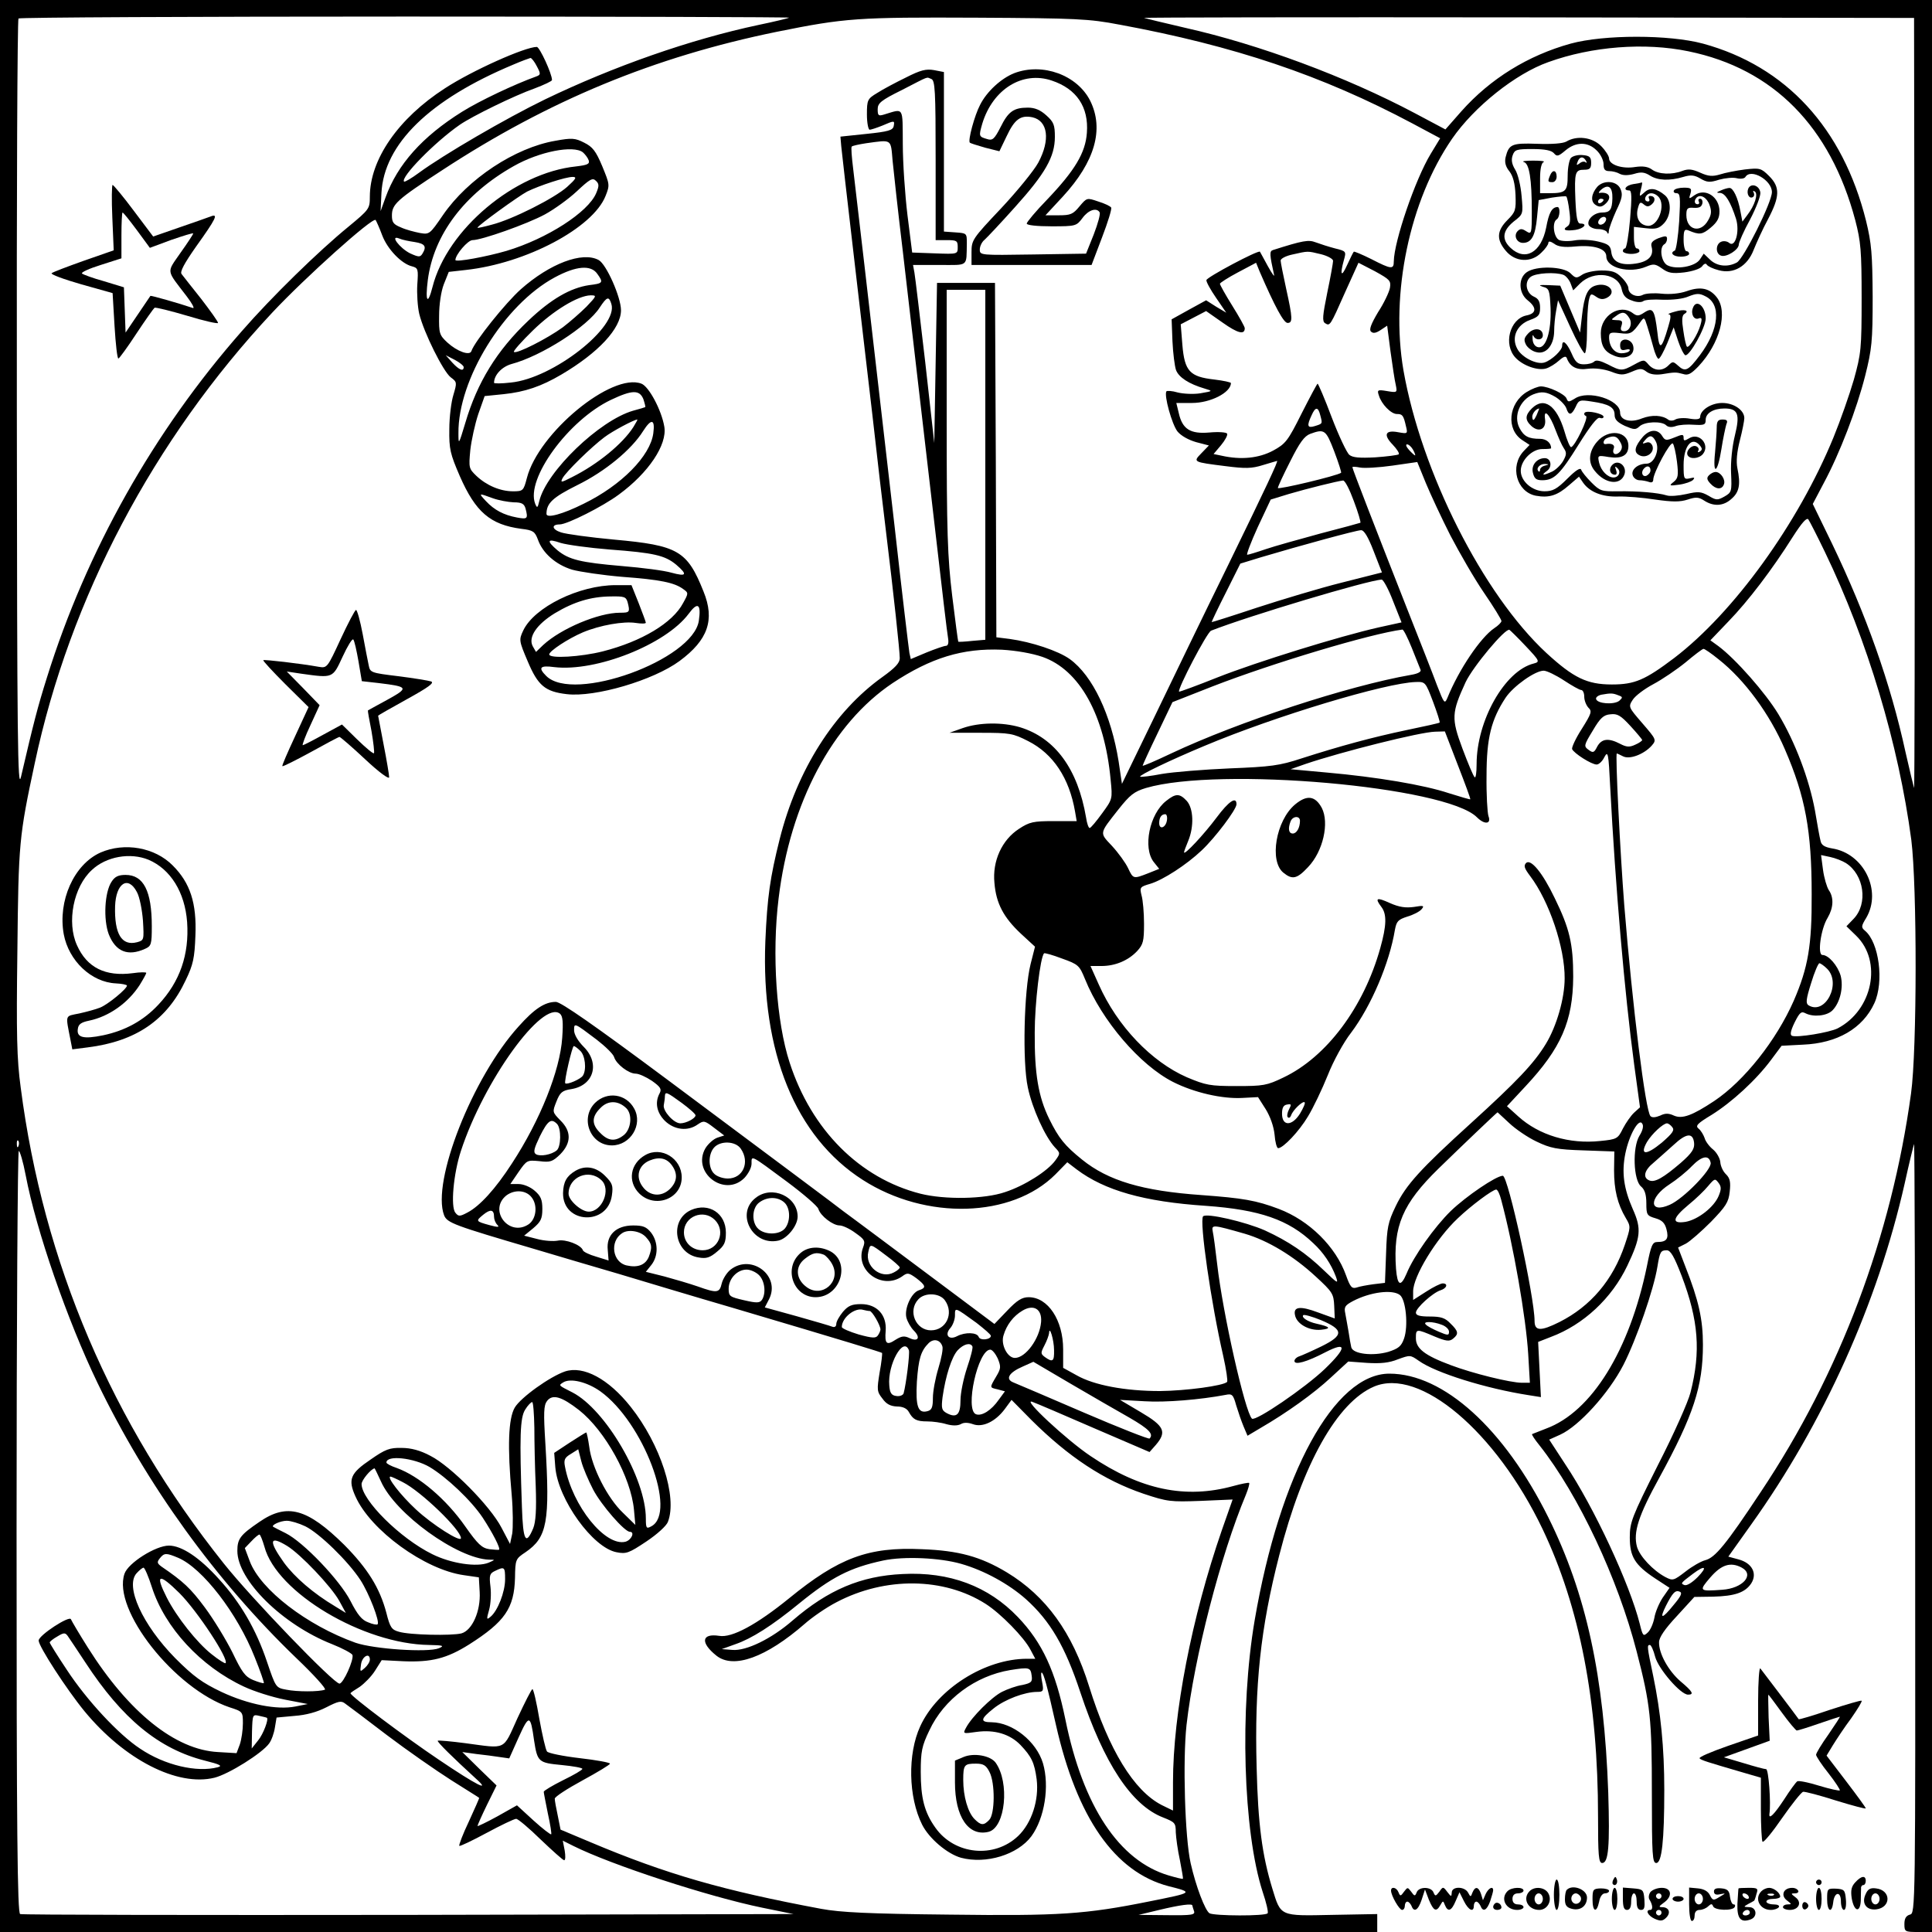 <?xml version="1.0" standalone="no"?>
<!DOCTYPE svg PUBLIC "-//W3C//DTD SVG 20010904//EN"
 "http://www.w3.org/TR/2001/REC-SVG-20010904/DTD/svg10.dtd">
<svg version="1.0" xmlns="http://www.w3.org/2000/svg"
 width="700pt" height="700pt" viewBox="0 0 700 700"
 preserveAspectRatio="xMidYMid meet">

<g transform="translate(0,700) scale(0.1,-0.1)"
fill="#000000" stroke="none">
<path d="M0 3500 l0 -3500 2495 0 2495 0 0 33 0 32 -164 -3 c-190 -4 -185 -6
-216 95 -37 121 -52 233 -57 440 -8 296 14 504 82 768 85 332 210 554 343 611
166 71 442 -163 611 -516 135 -284 201 -624 201 -1042 0 -140 2 -168 15 -168
23 0 28 61 22 255 -15 424 -80 721 -217 997 -160 322 -380 521 -576 521 -199
0 -397 -361 -488 -893 -55 -322 -42 -766 29 -985 13 -38 21 -73 18 -77 -6 -11
-195 -10 -211 0 -16 11 -49 97 -68 181 -21 93 -29 373 -15 501 28 246 124 617
215 834 9 22 14 41 12 43 -2 2 -28 -3 -57 -11 -174 -48 -336 -14 -517 108 -87
58 -251 211 -212 197 14 -5 115 -48 225 -96 l200 -86 23 26 c40 47 31 68 -54
118 l-76 45 89 -5 c76 -5 203 6 293 23 24 5 28 2 39 -38 7 -23 19 -58 27 -77
l14 -33 47 28 c95 55 194 126 255 183 l63 58 68 -5 c49 -3 80 0 112 13 44 16
45 16 75 -5 61 -44 244 -101 399 -125 l44 -7 -5 100 -5 100 46 18 c118 44 221
140 277 258 49 103 52 134 20 205 -33 75 -41 133 -27 202 14 68 49 129 61 108
6 -8 2 -25 -10 -44 -26 -43 -22 -161 6 -184 13 -11 19 -29 19 -61 0 -41 2 -45
33 -54 24 -7 34 -17 40 -40 9 -34 1 -46 -33 -46 -18 0 -23 -12 -38 -88 -63
-305 -200 -527 -365 -588 -26 -10 -49 -19 -51 -20 -2 -2 10 -20 27 -41 142
-180 284 -483 352 -747 50 -193 55 -244 55 -514 0 -225 2 -252 16 -252 20 0
29 80 29 265 0 154 -13 281 -40 412 -23 109 -23 113 -12 113 4 0 13 -19 19
-43 12 -44 92 -137 119 -137 23 0 17 11 -27 48 -44 38 -79 101 -78 142 0 17
21 48 64 94 l64 70 68 1 c79 2 116 15 138 48 23 36 3 74 -46 87 l-37 10 84
118 c260 364 457 800 555 1234 16 73 32 138 34 143 2 6 4 -619 4 -1388 1
-1391 1 -1399 -19 -1404 -14 -4 -20 -14 -20 -34 0 -28 2 -29 50 -29 l50 0 0
3500 0 3500 -3500 0 -3500 0 0 -3500z m2859 3436 c-2 -2 -51 -14 -109 -26
-250 -53 -528 -151 -775 -270 -142 -69 -367 -200 -457 -266 -27 -20 -51 -34
-54 -32 -14 15 111 143 202 206 45 31 198 106 272 132 34 13 62 26 62 30 0 23
-45 120 -55 120 -43 0 -235 -86 -333 -150 -169 -109 -272 -258 -272 -393 0
-43 -2 -46 -77 -108 -109 -89 -279 -255 -387 -379 -320 -364 -563 -797 -706
-1255 -34 -108 -48 -163 -94 -360 -12 -52 -14 121 -15 1341 -1 770 2 1404 6
1407 3 4 634 7 1401 7 768 0 1393 -2 1391 -4z m1196 -25 c417 -77 735 -184
1062 -358 l101 -54 -34 -56 c-57 -94 -133 -318 -134 -390 0 -30 -9 -29 -81 8
-34 17 -63 29 -64 27 -2 -2 -13 -24 -24 -48 -21 -47 -27 -37 -12 17 9 32 9 33
-32 43 -23 6 -54 16 -70 22 -26 10 -45 7 -155 -28 -13 -4 -12 -16 4 -89 3 -11
-7 3 -22 30 -15 28 -28 51 -29 53 -6 7 -194 -93 -194 -103 -1 -6 15 -35 35
-64 l37 -54 -37 22 -36 23 -62 -34 -63 -35 3 -79 c2 -43 8 -91 13 -105 10 -26
46 -50 104 -67 30 -9 30 -9 -16 -17 -25 -4 -62 -2 -82 3 -20 6 -39 7 -41 4 -9
-15 20 -119 40 -145 13 -16 40 -31 68 -39 l46 -12 -27 -28 c-31 -32 -32 -32
88 -47 70 -9 94 -9 135 4 27 8 50 15 51 15 5 0 -38 -92 -179 -381 -85 -173
-205 -421 -268 -552 l-115 -237 -12 81 c-27 169 -94 311 -177 371 -42 30 -138
62 -218 73 l-48 6 -2 642 -3 642 -105 0 -105 0 -5 -290 -5 -290 -33 295 c-19
162 -36 307 -39 323 l-5 27 96 0 c107 0 97 -8 99 78 0 37 0 37 -41 40 l-42 3
0 289 0 289 -36 7 c-29 5 -49 0 -102 -27 -37 -18 -84 -43 -104 -56 -35 -21
-37 -25 -37 -78 0 -30 5 -55 10 -55 5 0 26 7 46 15 44 19 45 19 41 -2 -3 -15
-20 -20 -98 -28 l-95 -10 3 -35 c2 -19 21 -188 43 -375 22 -187 53 -457 70
-600 16 -143 38 -332 49 -420 28 -229 50 -433 50 -460 0 -17 -17 -35 -63 -68
-175 -125 -309 -337 -372 -587 -35 -140 -45 -209 -52 -370 -16 -401 109 -709
353 -865 229 -147 540 -138 698 20 l43 44 34 -26 c101 -76 243 -117 469 -132
194 -14 299 -50 388 -135 37 -34 65 -76 82 -121 10 -28 7 -26 -42 21 -66 64
-130 107 -215 146 -70 31 -212 64 -224 51 -14 -16 29 -315 73 -506 11 -49 17
-91 14 -94 -14 -14 -149 -32 -243 -33 -126 0 -239 21 -302 57 l-49 27 0 67 c0
106 -55 189 -125 189 -24 0 -42 -11 -78 -49 l-46 -48 -135 101 c-74 55 -195
146 -269 201 -74 55 -138 103 -144 107 -17 14 -248 186 -638 477 -262 195
-385 281 -403 281 -40 0 -78 -25 -135 -89 -167 -184 -316 -563 -270 -684 11
-28 37 -37 326 -122 88 -26 225 -67 305 -90 80 -24 269 -81 420 -125 412 -122
532 -159 536 -162 1 -2 -2 -34 -9 -71 -10 -62 -10 -69 10 -94 14 -20 29 -28
53 -29 21 0 36 -7 43 -20 15 -27 27 -34 67 -34 19 0 50 -4 69 -10 22 -6 40 -6
52 0 11 7 27 6 44 0 35 -13 81 9 115 54 l25 34 72 -73 c135 -134 262 -218 406
-267 87 -29 98 -30 207 -26 l116 5 -39 -111 c-109 -315 -177 -665 -177 -913
l0 -103 -41 20 c-101 52 -191 199 -263 430 -61 196 -156 327 -298 413 -95 57
-174 79 -308 84 -194 9 -301 -31 -481 -178 -117 -95 -207 -144 -253 -136 -65
10 -69 -25 -10 -72 62 -49 180 -6 319 115 27 24 79 60 116 79 177 93 389 90
540 -6 55 -35 140 -122 163 -167 l17 -32 -30 0 c-152 0 -325 -109 -387 -245
-46 -100 -43 -256 7 -356 25 -50 91 -106 141 -120 91 -24 205 11 255 78 48 66
66 181 42 264 -24 80 -110 148 -186 149 -43 0 -41 12 7 50 41 33 113 60 158
60 22 0 24 3 18 35 -4 19 -5 35 -2 35 7 0 21 -52 52 -190 76 -336 213 -533
408 -584 91 -23 91 -23 -69 -55 -233 -47 -327 -53 -725 -48 -293 3 -395 8
-465 21 -353 66 -560 125 -837 242 l-107 45 -10 50 c-6 28 -11 55 -11 62 0 7
45 36 100 66 55 30 100 57 100 61 0 4 -49 13 -110 20 -60 7 -114 18 -118 24
-5 6 -17 59 -28 119 -10 59 -21 107 -25 107 -3 0 -27 -47 -54 -105 -54 -119
-38 -111 -188 -91 -53 7 -99 11 -101 9 -3 -4 56 -62 138 -137 57 -51 4 -25
-135 69 -122 82 -319 230 -319 240 0 2 15 12 33 23 17 12 43 38 56 59 l24 38
79 -4 c101 -4 157 10 238 61 129 82 163 131 166 241 1 67 2 69 38 93 79 54 89
110 72 394 -7 112 -6 138 6 154 20 26 53 16 116 -33 95 -75 188 -244 199 -361
l5 -55 -45 44 c-56 53 -113 165 -122 239 -4 28 -9 52 -11 52 -2 0 -29 -17 -60
-37 l-56 -37 4 -52 c10 -117 136 -292 222 -308 35 -7 45 -3 108 39 39 26 73
57 78 71 35 90 -27 281 -135 417 -80 101 -171 150 -238 128 -55 -19 -160 -94
-182 -131 -23 -40 -27 -140 -11 -316 5 -56 5 -119 2 -140 l-8 -38 -31 59 c-41
79 -184 223 -257 260 -37 20 -71 29 -105 29 -43 1 -59 -5 -112 -42 -74 -50
-83 -72 -55 -134 55 -123 251 -265 392 -285 l55 -8 3 -53 c4 -69 -27 -139 -66
-150 -35 -9 -188 -6 -227 6 -26 7 -32 16 -45 68 -24 91 -68 161 -153 247 -134
132 -207 152 -307 83 -69 -47 -80 -61 -80 -105 0 -106 163 -267 343 -338 38
-15 71 -33 74 -39 6 -17 -33 -104 -47 -104 -21 0 -318 308 -419 435 -406 509
-654 1090 -736 1725 -14 102 -16 193 -12 495 4 391 6 414 63 680 127 598 430
1172 861 1633 119 127 363 346 374 335 3 -5 14 -29 24 -56 19 -50 70 -103 108
-112 22 -6 23 -10 19 -66 -2 -32 1 -80 7 -106 17 -69 87 -209 114 -230 23 -17
23 -19 10 -63 -8 -25 -15 -81 -15 -125 -1 -72 3 -89 38 -170 57 -130 110 -176
223 -191 43 -5 49 -10 60 -39 17 -49 65 -91 124 -109 29 -8 111 -20 182 -26
137 -10 189 -21 220 -44 20 -14 20 -15 0 -51 -38 -72 -150 -139 -291 -175 -79
-20 -194 -27 -194 -11 0 12 68 57 122 80 62 26 148 41 192 34 20 -3 36 -3 36
1 0 3 -12 35 -26 71 l-26 65 -57 0 c-133 0 -295 -80 -335 -164 -16 -34 -16
-37 16 -112 37 -88 63 -110 142 -119 102 -12 313 50 408 120 103 76 129 149
87 252 -59 148 -92 167 -324 188 -87 8 -174 20 -192 26 -34 11 -36 29 -5 29
27 0 156 65 214 108 108 79 176 181 165 246 -10 60 -56 146 -83 156 -107 41
-373 -178 -415 -342 -12 -46 -14 -48 -50 -48 -46 0 -96 21 -133 56 -27 26 -28
29 -22 93 4 36 17 95 29 131 l23 65 69 7 c77 8 136 28 209 71 134 79 216 167
216 233 0 47 -53 167 -81 182 -59 32 -177 -13 -282 -106 -55 -49 -168 -190
-179 -224 -6 -18 -52 -1 -87 31 -29 27 -31 33 -30 98 0 39 7 87 17 113 l18 45
62 7 c218 24 460 152 506 268 16 40 15 42 -12 108 -23 55 -35 70 -65 85 -33
17 -45 18 -105 7 -146 -25 -317 -138 -407 -269 -48 -70 -49 -71 -84 -65 -20 4
-51 12 -68 20 -27 11 -33 18 -33 43 0 41 17 57 183 165 385 252 767 410 1212
501 248 50 291 53 725 51 360 -2 406 -4 515 -25z m2882 -1376 c1 -770 0 -1395
-2 -1390 -2 6 -16 64 -31 130 -54 249 -143 499 -266 755 l-70 144 40 76 c58
108 119 267 150 389 24 96 27 123 27 286 -1 155 -4 193 -24 275 -84 336 -290
560 -591 642 -123 33 -358 33 -479 0 -155 -43 -291 -127 -396 -245 l-58 -66
-111 59 c-249 132 -564 249 -831 309 -77 18 -144 34 -150 36 -5 2 620 3 1390
2 l1400 -2 2 -1400z m-819 1279 c307 -63 514 -273 604 -612 20 -77 23 -110 23
-282 0 -184 -2 -201 -28 -295 -16 -55 -49 -149 -74 -210 -128 -312 -361 -634
-577 -799 -106 -80 -143 -96 -226 -96 -90 0 -139 24 -237 114 -230 213 -453
655 -518 1024 -48 279 22 615 176 839 80 116 230 236 349 278 158 57 349 72
508 39z m-4173 -54 c15 -28 14 -31 -2 -37 -78 -28 -205 -88 -269 -128 -144
-90 -234 -191 -277 -310 l-18 -50 3 65 c9 178 174 339 478 466 30 13 58 23 62
24 4 0 15 -14 23 -30z m1429 -46 c14 -5 16 -41 16 -295 l0 -289 40 0 c36 0 40
-2 40 -25 0 -26 0 -26 -82 -23 l-83 3 -17 135 c-9 74 -17 191 -17 259 -1 137
5 128 -68 106 -20 -6 -23 -4 -23 19 0 22 11 32 88 70 103 53 87 47 106 40z
m-140 -296 c4 -40 20 -188 37 -328 32 -274 55 -477 119 -1025 22 -192 42 -362
45 -377 3 -18 0 -28 -8 -28 -6 0 -38 -11 -70 -24 l-57 -24 -5 22 c-2 11 -27
219 -54 461 -100 868 -141 1221 -150 1295 -5 41 -8 77 -5 79 3 3 26 8 52 12
95 13 89 17 96 -63z m-1122 30 c8 -7 18 -20 21 -29 4 -13 -4 -17 -46 -22 -222
-23 -467 -228 -520 -437 -17 -67 -27 -54 -17 25 21 164 132 312 311 413 93 53
217 77 251 50z m-57 -125 c-46 -41 -198 -118 -273 -137 -29 -8 -52 -13 -52
-11 0 7 148 114 180 131 45 22 139 53 165 53 16 0 12 -7 -20 -36z m105 -23
c-29 -69 -178 -165 -325 -209 -72 -21 -185 -42 -185 -33 0 19 45 72 62 72 33
0 197 58 262 93 33 18 85 55 116 84 47 44 57 50 69 38 12 -11 12 -19 1 -45z
m-657 -177 c37 -6 44 -16 27 -43 -8 -12 -13 -12 -44 2 -38 19 -75 68 -40 54
11 -5 36 -10 57 -13z m3283 -44 c24 -6 44 -17 44 -24 0 -7 -9 -58 -21 -115
-17 -84 -19 -104 -8 -111 18 -11 18 -11 73 113 l48 106 60 -31 c54 -30 58 -34
54 -60 -3 -16 -22 -56 -43 -88 -25 -42 -33 -63 -26 -70 8 -8 18 -6 35 5 l24
16 12 -93 c7 -50 15 -105 19 -121 6 -29 5 -29 -31 -23 -35 6 -37 4 -30 -16 9
-31 44 -67 65 -67 20 0 24 -4 33 -44 7 -28 6 -28 -28 -22 -47 9 -55 -9 -20
-45 15 -16 25 -31 22 -35 -4 -3 -42 -8 -85 -11 -57 -3 -82 -1 -94 9 -9 7 -38
68 -64 136 -25 67 -49 122 -51 122 -2 0 -28 -49 -58 -108 -50 -100 -58 -110
-104 -135 -51 -27 -115 -34 -186 -18 l-29 6 27 32 c15 18 25 37 22 42 -3 5
-32 7 -64 4 -69 -6 -98 12 -111 70 l-9 37 57 0 c66 0 140 37 141 72 0 3 -27 9
-61 13 -88 10 -107 30 -115 125 l-6 75 46 24 46 24 60 -42 c55 -39 80 -45 80
-20 0 5 -20 41 -45 81 -25 40 -45 76 -45 80 0 3 29 22 65 41 l66 35 13 -32
c55 -127 87 -186 101 -186 19 0 19 16 -5 124 -11 50 -20 96 -20 102 0 7 19 17
43 22 58 13 53 13 103 1z m-2622 -71 c23 -32 21 -35 -29 -41 -68 -10 -138 -50
-221 -129 -114 -108 -185 -224 -228 -370 -24 -80 -25 -81 -25 -38 -2 195 165
466 349 565 78 42 131 46 154 13z m1406 -692 l0 -634 -47 -4 c-27 -3 -49 -4
-51 -3 -1 1 -11 76 -22 166 -17 141 -20 229 -20 637 l0 472 70 0 70 0 0 -634z
m-1445 573 c-22 -22 -61 -56 -86 -75 -55 -40 -168 -98 -177 -89 -3 3 28 38 69
78 74 72 163 126 209 127 23 0 22 -2 -15 -41z m90 10 c27 -83 -211 -270 -364
-285 -34 -4 -61 -4 -61 -1 0 28 28 58 63 68 109 29 276 136 320 205 26 39 33
42 42 13z m-535 -229 c0 -17 -16 -11 -41 16 l-24 27 33 -17 c17 -9 32 -21 32
-26z m651 -116 c5 -15 8 -28 7 -29 -2 -1 -21 -7 -44 -13 -122 -35 -314 -220
-340 -327 -6 -26 -8 -27 -15 -10 -35 90 121 303 274 376 78 37 104 37 118 3z
m2453 -60 c8 -30 8 -29 -21 -38 -26 -8 -29 1 -11 39 14 32 24 32 32 -1z
m-2489 -41 c-39 -61 -129 -135 -223 -182 -39 -20 -42 -20 -34 -4 12 23 105
114 152 149 29 22 106 63 119 64 2 0 -5 -12 -14 -27z m72 -23 c-11 -82 -115
-188 -252 -255 -76 -38 -135 -54 -135 -37 0 39 23 60 111 104 102 50 197 129
239 196 30 47 44 44 37 -8z m2467 -65 c16 -42 27 -77 25 -78 -15 -11 -229 -62
-229 -55 0 5 20 48 45 97 34 68 51 91 72 99 52 19 57 15 87 -63z m286 5 c6
-11 9 -20 7 -20 -2 0 -12 9 -22 20 -10 11 -13 20 -7 20 6 0 16 -9 22 -20z
m135 -310 c33 -63 87 -157 122 -208 35 -51 63 -97 63 -102 0 -5 -12 -17 -26
-26 -49 -33 -128 -149 -170 -253 -10 -23 -12 -19 -37 45 -14 38 -65 168 -113
289 -109 277 -194 496 -194 502 0 3 12 2 28 -1 15 -3 68 0 117 7 l90 13 31
-76 c17 -41 57 -127 89 -190z m-350 125 c16 -42 26 -77 24 -79 -2 -1 -67 -19
-145 -39 -77 -21 -167 -46 -199 -57 -32 -11 -62 -20 -66 -20 -4 0 13 45 38
100 l47 100 65 20 c68 20 177 47 197 49 7 1 24 -33 39 -74z m-3120 10 c22 -8
56 -14 76 -15 29 0 38 -5 43 -22 10 -38 7 -40 -31 -33 -48 9 -82 27 -112 59
-28 30 -28 30 24 11z m4827 -195 c154 -319 267 -697 313 -1043 21 -167 21
-761 -1 -919 -71 -518 -257 -1013 -544 -1443 -127 -192 -166 -239 -202 -248
-15 -4 -47 -22 -71 -41 -43 -33 -46 -34 -73 -20 -45 24 -93 75 -103 110 -14
52 5 112 81 250 124 227 158 331 158 482 0 91 -15 160 -64 284 l-26 68 28 14
c15 8 56 44 91 79 54 56 64 71 68 109 4 35 1 49 -13 63 -11 10 -20 30 -21 44
-1 14 -13 35 -26 46 -14 11 -28 30 -31 42 -4 11 -13 27 -22 34 -12 10 -5 18
48 50 72 45 160 125 215 199 l38 51 77 4 c125 5 217 59 259 150 36 78 17 221
-34 263 -14 12 -14 16 5 47 57 98 -9 233 -124 251 -28 5 -39 12 -42 28 -3 11
-12 61 -20 109 -21 114 -72 249 -133 350 -46 76 -154 199 -217 246 l-29 21 65
68 c72 74 160 190 233 306 34 53 51 72 57 64 5 -7 32 -60 60 -118z m-1635 3
l30 -77 -146 -37 c-80 -20 -219 -62 -308 -91 -90 -30 -163 -53 -163 -52 0 2
23 51 52 108 l52 104 75 23 c141 42 346 98 362 98 11 1 26 -24 46 -76z m-2768
6 c160 -12 200 -21 241 -55 42 -36 38 -44 -17 -29 -27 8 -106 18 -178 24 -152
13 -193 23 -235 57 -41 35 -38 44 11 27 23 -7 103 -18 178 -24z m2838 -186
l31 -78 -82 -18 c-142 -32 -442 -125 -584 -181 -75 -30 -138 -53 -140 -52 -7
8 101 215 116 221 138 54 569 183 618 185 6 0 25 -35 41 -77z m-2773 -5 c9
-36 8 -38 -28 -38 -77 0 -213 -57 -278 -117 l-26 -25 -12 21 c-17 33 15 79 80
119 70 42 131 60 201 61 51 1 57 -1 63 -21z m258 -67 c-21 -142 -454 -299
-553 -200 -30 30 -23 39 29 32 152 -18 404 82 487 193 33 45 46 36 37 -25z
m2583 -98 c15 -38 29 -73 32 -80 3 -7 -10 -14 -34 -18 -229 -40 -626 -170
-870 -285 -57 -27 -103 -47 -103 -44 0 2 24 55 54 117 l54 113 145 57 c219 85
573 191 688 206 4 1 19 -29 34 -66z m413 6 c51 -54 52 -57 29 -63 -105 -26
-207 -207 -207 -365 0 -30 -3 -51 -7 -47 -5 4 -24 50 -44 103 -41 110 -40 130
11 241 27 57 144 197 159 190 3 -2 30 -28 59 -59z m-1751 -39 c134 -47 225
-209 247 -445 7 -70 7 -70 -31 -122 -21 -29 -41 -53 -45 -53 -4 0 -10 17 -13
38 -30 176 -112 288 -239 327 -64 19 -148 18 -208 -3 l-48 -17 113 0 c106 0
117 -2 172 -30 91 -46 149 -134 170 -255 l6 -35 -83 0 c-74 0 -88 -3 -126 -28
-62 -40 -97 -117 -89 -196 6 -74 33 -125 96 -184 l51 -47 -16 -63 c-24 -96
-30 -355 -10 -447 16 -76 62 -178 98 -217 20 -21 20 -22 2 -47 -28 -39 -112
-92 -182 -115 -75 -26 -219 -28 -307 -6 -220 56 -395 231 -474 475 -48 147
-65 392 -40 595 42 347 195 634 413 780 139 92 254 127 396 121 52 -3 109 -13
147 -26z m2450 -9 c94 -74 185 -198 240 -326 74 -171 97 -295 97 -525 1 -186
-13 -266 -65 -386 -63 -143 -179 -290 -288 -363 -80 -53 -116 -66 -146 -53
-19 9 -32 9 -50 0 -17 -7 -29 -8 -35 -2 -18 18 -65 394 -95 764 -15 193 -33
550 -27 550 2 0 12 -5 22 -10 24 -13 76 7 104 38 18 21 18 22 -33 81 -51 59
-52 60 -35 86 9 14 42 39 74 56 32 17 85 53 117 79 32 27 61 49 65 49 3 1 28
-16 55 -38z m-561 -76 c29 -19 57 -35 63 -35 6 0 11 -11 11 -24 0 -14 7 -31
15 -40 14 -13 11 -21 -24 -77 -22 -34 -37 -67 -35 -73 6 -15 70 -56 89 -56 8
0 21 12 28 27 13 24 15 15 21 -108 19 -362 52 -746 87 -1007 l21 -154 -21 -19
c-12 -11 -30 -37 -41 -58 -18 -37 -22 -39 -82 -45 -112 -12 -222 21 -297 89
l-41 37 67 72 c129 138 172 236 173 397 0 119 -13 175 -67 285 -44 92 -87 144
-104 127 -9 -10 -6 -19 15 -47 69 -91 126 -260 125 -371 0 -72 -29 -173 -68
-237 -43 -71 -105 -136 -271 -287 -183 -166 -236 -224 -273 -301 -28 -58 -32
-77 -35 -171 l-4 -107 -42 -5 c-22 -3 -50 -8 -61 -12 -17 -5 -23 2 -38 44 -37
104 -133 199 -244 241 -82 31 -130 39 -279 50 -215 15 -339 52 -434 129 -62
50 -84 77 -118 146 -40 81 -54 165 -53 314 0 104 20 274 34 287 2 2 31 -6 65
-19 59 -21 63 -25 83 -74 61 -151 199 -312 319 -373 77 -39 179 -62 251 -58
l57 3 28 -44 c16 -26 29 -62 32 -92 2 -27 8 -49 13 -49 18 0 76 61 108 115 19
31 51 98 72 150 20 51 58 120 84 153 73 97 139 252 159 373 6 31 11 37 45 48
21 6 44 18 51 26 12 14 8 15 -27 9 -30 -4 -53 -1 -87 14 -48 22 -56 19 -31
-14 20 -26 19 -67 -4 -149 -60 -215 -195 -395 -351 -469 -60 -29 -73 -31 -170
-31 -96 0 -111 3 -180 32 -128 56 -252 185 -319 336 l-30 67 40 0 c50 0 97 20
129 54 22 24 25 36 25 99 0 40 -4 86 -9 103 -7 29 -6 31 32 42 46 14 130 68
186 121 48 45 126 148 126 167 0 30 -28 11 -72 -48 -44 -59 -118 -139 -118
-126 0 3 7 22 15 41 22 53 19 118 -5 145 -26 28 -40 28 -75 0 -60 -47 -85
-169 -45 -221 l20 -25 -40 -16 c-54 -21 -54 -21 -73 19 -9 19 -35 55 -58 80
-46 49 -47 43 23 132 42 53 57 65 100 78 265 78 1087 6 1199 -106 28 -28 53
-25 42 4 -4 12 -8 78 -7 147 0 136 17 203 69 282 28 42 107 98 138 98 11 0 44
-16 73 -35z m-474 -77 c15 -40 26 -74 24 -76 -2 -2 -56 -14 -119 -27 -124 -26
-242 -58 -382 -103 -79 -26 -110 -30 -260 -36 -93 -4 -204 -13 -245 -20 -41
-8 -77 -12 -79 -10 -5 5 107 59 234 112 257 108 656 228 765 231 34 1 35 0 62
-71z m671 23 c17 -6 17 -8 4 -20 -19 -15 -79 -11 -84 6 -2 6 6 13 19 16 34 6
41 6 61 -2z m87 -162 c0 -3 -11 -11 -25 -17 -21 -10 -32 -9 -55 3 -42 22 -67
19 -83 -10 -11 -22 -15 -24 -31 -12 -18 13 -18 16 15 70 27 46 39 57 64 59 25
3 37 -4 72 -42 23 -25 42 -48 43 -51z m-668 -91 c26 -67 47 -123 45 -124 -1
-1 -36 9 -77 22 -90 30 -262 59 -443 75 l-131 12 54 19 c130 44 416 116 470
117 l35 1 47 -122z m-1054 -200 c-4 -27 -28 -36 -28 -10 0 20 8 32 22 32 5 0
8 -10 6 -22z m2460 -155 c66 -42 81 -147 28 -202 l-26 -27 35 -34 c96 -93 60
-270 -67 -336 -30 -15 -146 -34 -165 -27 -8 3 -6 17 9 48 18 36 24 42 39 34
29 -15 78 -10 98 10 28 28 41 84 30 126 -11 37 -44 75 -66 75 -19 0 -6 95 19
135 21 36 23 73 4 100 -7 11 -17 44 -21 74 l-7 53 33 -7 c19 -4 44 -14 57 -22z
m-68 -383 c53 -53 -7 -170 -68 -132 -10 7 -8 23 10 80 12 40 26 72 30 72 4 0
17 -9 28 -20z m-4583 -250 c-8 -119 -80 -299 -182 -455 -60 -93 -117 -155
-161 -178 -28 -15 -33 -15 -44 -1 -18 21 -7 142 20 224 83 254 296 549 359
497 10 -9 12 -30 8 -87z m125 -7 c31 -24 60 -52 63 -63 8 -26 53 -60 78 -60
12 0 38 -12 59 -26 31 -22 36 -30 28 -45 -18 -33 -11 -70 19 -100 34 -33 83
-39 119 -13 22 15 25 14 59 -12 l37 -28 -25 -8 c-14 -5 -33 -22 -43 -38 -51
-88 69 -180 141 -108 14 15 26 37 26 52 0 31 -6 34 129 -66 59 -44 110 -88
113 -98 8 -26 53 -60 77 -60 11 0 37 -12 57 -27 34 -24 37 -29 28 -53 -31 -82
68 -155 141 -105 20 15 24 14 52 -6 35 -27 37 -35 9 -44 -27 -9 -53 -66 -45
-99 4 -15 16 -36 27 -47 25 -25 16 -42 -16 -27 -19 9 -29 7 -50 -6 -33 -22
-40 -15 -36 33 4 57 -32 96 -89 96 -34 0 -47 -6 -66 -28 -13 -16 -24 -35 -24
-44 0 -9 -6 -13 -14 -10 -7 3 -65 20 -129 38 l-116 32 15 29 c44 85 -63 167
-139 108 -14 -11 -28 -34 -32 -50 -8 -35 -17 -36 -87 -11 -29 10 -83 26 -120
36 l-68 17 20 25 c26 33 25 83 -1 117 -17 21 -29 26 -65 26 -62 0 -98 -35 -92
-89 l3 -38 -45 14 c-25 7 -47 18 -48 23 -7 20 -63 41 -91 35 -16 -3 -49 -1
-75 6 l-47 12 33 27 c27 23 33 34 33 70 0 34 -6 47 -28 66 -16 14 -41 24 -58
24 l-30 0 30 44 c30 43 31 43 75 39 40 -5 48 -2 76 25 40 41 41 83 0 123 -29
30 -29 30 -14 68 13 33 21 40 54 45 81 13 105 93 45 153 -21 21 -35 45 -35 60
0 28 0 28 82 -34z m-60 -40 c18 -16 24 -68 10 -90 -8 -13 -57 -34 -64 -28 -5
5 25 135 31 135 3 0 13 -7 23 -17z m368 -189 c27 -20 50 -40 50 -45 0 -11 -34
-29 -55 -29 -24 0 -64 45 -60 66 2 11 4 25 4 32 1 18 6 16 61 -24z m2240 -39
c-29 -46 -65 -46 -65 0 0 21 5 31 18 33 16 3 17 1 7 -18 -6 -12 -8 -25 -4 -28
4 -4 9 -1 12 7 6 19 43 54 49 47 3 -3 -5 -21 -17 -41z m758 -34 c22 -21 67
-52 99 -67 50 -24 73 -29 170 -32 l112 -4 -1 -68 c0 -70 12 -122 43 -174 18
-30 17 -33 -4 -96 -43 -128 -124 -223 -237 -280 -68 -34 -90 -33 -90 4 0 86
-96 526 -115 526 -24 0 -133 -74 -189 -128 -59 -58 -134 -163 -160 -227 -21
-49 -33 -44 -38 18 -11 155 24 236 154 363 81 79 211 203 214 204 0 0 19 -18
42 -39z m-3450 -3 c16 -16 15 -83 -1 -96 -19 -16 -60 -23 -75 -14 -11 7 -7 21
14 65 29 58 41 66 62 45z m4041 -12 c9 -11 1 -22 -38 -56 -57 -47 -81 -46 -54
2 18 30 59 68 73 68 4 0 13 -6 19 -14z m79 -57 c2 -21 -7 -36 -48 -72 -63 -54
-94 -72 -114 -64 -25 10 -19 37 16 65 17 15 50 44 72 64 46 43 70 45 74 7z
m-6071 -11 c-3 -8 -6 -5 -6 6 -1 11 2 17 5 13 3 -3 4 -12 1 -19z m2617 -10
c34 -49 8 -108 -47 -108 -17 0 -39 7 -49 17 -22 20 -23 70 -1 95 23 26 78 24
97 -4z m-2591 -96 c38 -200 151 -526 260 -752 179 -371 429 -717 720 -997 64
-61 111 -113 104 -115 -21 -8 -101 -8 -140 0 -38 7 -38 8 -70 102 -39 116 -96
214 -174 299 -70 78 -135 121 -181 121 -48 0 -148 -63 -161 -102 -45 -130 182
-417 381 -484 47 -15 48 -16 48 -58 0 -24 -5 -58 -11 -76 l-12 -32 -67 4
c-155 8 -324 144 -472 379 -31 49 -58 95 -61 102 -5 15 -117 -58 -117 -77 0
-21 102 -178 166 -256 145 -176 337 -274 471 -241 52 13 173 89 198 124 9 12
18 38 21 58 l6 36 65 6 c42 3 82 14 115 31 43 22 54 25 68 14 10 -7 78 -58
151 -114 74 -56 179 -129 234 -164 55 -35 101 -63 101 -64 1 -1 -16 -39 -37
-85 -22 -46 -37 -86 -35 -89 3 -2 47 19 99 47 52 28 100 51 107 51 7 0 47 -34
89 -75 43 -41 81 -75 85 -75 5 0 5 16 2 35 l-7 36 38 -19 c138 -69 490 -184
685 -224 l113 -23 -1395 -3 c-767 -1 -1401 0 -1407 3 -10 3 -13 298 -13 1385
0 759 4 1380 8 1380 4 0 16 -40 25 -88z m6105 45 c5 -24 -98 -130 -148 -152
-76 -34 -77 25 -1 74 25 16 62 46 81 66 36 37 62 42 68 12z m29 -120 c-17 -41
-75 -86 -120 -94 -52 -8 -48 13 11 62 26 21 58 52 71 68 23 27 25 28 37 12 11
-14 11 -24 1 -48z m-4301 -5 c23 -29 17 -79 -11 -98 -71 -47 -147 52 -80 105
30 22 71 19 91 -7z m3513 -9 c44 -163 90 -427 98 -560 l6 -103 -29 0 c-41 0
-179 34 -258 64 -94 35 -126 60 -126 97 0 35 1 35 67 7 43 -18 55 -19 68 -8
21 17 19 27 -10 55 -19 20 -34 25 -75 25 -36 0 -50 4 -50 14 0 17 61 72 89 81
23 7 29 25 8 25 -7 0 -34 -13 -60 -30 l-47 -30 0 31 c0 54 83 191 162 265 47
45 126 104 139 104 5 0 13 -17 18 -37z m-3649 -62 c0 -9 5 -22 12 -29 9 -9 2
-9 -28 -1 -51 14 -51 15 -23 38 26 21 39 19 39 -8z m2720 -61 c85 -25 177 -81
257 -155 61 -56 65 -63 67 -106 l2 -46 -61 22 c-64 24 -90 21 -83 -10 6 -32
51 -57 94 -53 39 4 34 11 -16 22 -32 7 -56 23 -48 31 3 3 32 -5 64 -18 83 -35
83 -55 2 -95 -35 -17 -71 -33 -80 -36 -10 -3 -18 -11 -18 -17 0 -16 44 -4 113
32 78 40 77 16 -3 -61 -71 -68 -251 -191 -264 -180 -25 24 -106 383 -126 560
-6 52 -13 105 -16 118 -5 26 0 25 116 -8z m-2170 -12 c22 -24 24 -36 11 -71
-12 -30 -40 -41 -80 -32 -52 11 -63 87 -17 117 22 15 66 8 86 -14z m872 -68
c26 -19 47 -38 48 -42 0 -4 -9 -12 -21 -18 -47 -26 -106 22 -93 74 7 31 5 32
66 -14z m2881 -73 c61 -161 70 -273 32 -422 -8 -33 -61 -152 -118 -263 -95
-189 -102 -208 -102 -262 0 -70 18 -100 92 -149 l52 -34 -25 -36 c-13 -20 -27
-53 -30 -73 -4 -20 -14 -44 -24 -53 -16 -15 -18 -13 -29 32 -36 143 -165 421
-270 578 l-58 89 40 18 c68 31 176 150 229 253 47 92 110 274 123 355 9 55 12
60 34 60 14 0 27 -23 54 -93z m-3343 3 c21 -21 26 -65 11 -89 -8 -12 -18 -13
-65 -2 -52 12 -56 14 -56 42 0 36 31 69 65 69 14 0 34 -9 45 -20z m2322 -72
c22 -17 31 -113 15 -158 -10 -28 -20 -36 -57 -48 -56 -16 -127 -8 -134 16 -2
9 -7 35 -10 57 -4 22 -9 52 -12 67 -5 23 0 29 28 44 63 33 143 43 170 22z
m-1648 -20 c33 -47 4 -108 -51 -108 -55 0 -85 70 -46 112 23 26 78 24 97 -4z
m348 -78 c-5 -60 -56 -130 -95 -130 -27 0 -52 49 -41 82 11 38 36 70 68 89 41
25 72 6 68 -41z m-621 40 c9 0 39 -52 39 -67 0 -4 -4 -14 -9 -21 -7 -11 -19
-11 -70 3 -33 10 -61 22 -61 27 0 34 48 72 78 62 8 -2 18 -4 23 -4z m387 -43
c28 -22 52 -42 52 -47 0 -14 -39 -18 -44 -4 -6 17 -49 18 -78 3 -30 -16 -47 4
-25 29 9 10 17 31 17 46 0 30 -2 31 78 -27z m1686 -7 c14 -5 26 -16 26 -25 0
-14 -4 -14 -37 0 -21 9 -42 20 -47 26 -13 12 25 12 58 -1z m-1405 -92 c1 -41
-5 -45 -33 -25 -16 12 -16 15 -2 42 9 17 16 37 17 45 1 30 18 -25 18 -62z
m-405 15 c4 -8 -3 -44 -14 -80 -11 -36 -20 -84 -20 -108 0 -34 -4 -44 -20 -48
-34 -9 -43 17 -38 107 6 83 14 111 43 140 18 17 41 12 49 -11z m109 -1 c3 -4
-6 -39 -19 -77 -13 -39 -24 -92 -24 -118 0 -53 -14 -66 -50 -47 -18 10 -20 17
-15 58 11 77 33 146 55 170 21 22 45 29 53 14z m-230 -14 c4 -12 -10 -123 -19
-156 -2 -7 -14 -12 -26 -10 -18 2 -24 11 -26 38 -7 75 51 180 71 128z m322
-30 c12 -30 12 -36 -6 -66 -24 -41 -24 -39 6 -46 l26 -7 -22 -30 c-27 -39 -62
-61 -83 -53 -41 16 7 234 52 234 7 0 19 -15 27 -32z m478 -215 c69 -40 88 -59
72 -75 -3 -3 -110 39 -238 94 -128 55 -242 104 -255 109 -31 12 -17 36 34 58
l38 17 136 -80 c74 -43 170 -99 213 -123z m-1918 96 c156 -112 279 -439 185
-489 -18 -10 -20 -7 -20 28 0 145 -146 395 -266 457 -51 26 -51 25 -34 36 26
17 87 2 135 -32z m-239 -131 c0 -51 2 -147 5 -213 3 -86 0 -129 -9 -152 -27
-64 -37 -46 -41 76 -9 256 -7 325 12 354 9 15 21 27 25 27 4 0 7 -42 8 -92z
m213 -225 c30 -57 114 -153 133 -153 19 0 6 -30 -16 -36 -73 -18 -192 129
-219 272 -5 25 -1 33 21 46 l27 17 11 -43 c6 -24 26 -70 43 -103z m-593 82
c62 -37 151 -121 193 -184 36 -55 65 -111 59 -116 -2 -1 -18 0 -35 2 -27 4
-42 18 -87 82 -69 99 -168 183 -248 212 -21 7 -38 16 -38 20 0 28 99 17 156
-16z m-176 -52 c52 -118 277 -280 392 -284 23 0 23 0 -2 -11 -42 -17 -136 -3
-204 31 -116 57 -256 196 -256 254 0 14 33 54 47 57 1 0 11 -21 23 -47z m79
-3 c66 -33 211 -173 211 -203 0 -17 -104 49 -163 104 -55 51 -108 119 -92 119
3 0 23 -9 44 -20z m-353 -160 c51 -25 155 -126 200 -195 31 -48 71 -151 62
-160 -2 -3 -18 0 -34 7 -23 8 -39 28 -64 77 -39 76 -171 214 -235 246 -22 11
-42 21 -45 23 -9 6 26 22 49 22 14 0 44 -9 67 -20z m-148 -74 c44 -166 358
-353 597 -356 51 -1 56 -3 35 -12 -40 -16 -235 -3 -302 20 -176 63 -344 192
-383 295 l-18 48 23 24 c13 14 26 25 30 25 3 0 11 -20 18 -44z m82 3 c49 -30
160 -147 189 -199 l24 -44 -39 24 c-79 47 -146 105 -185 158 -57 80 -53 100
11 61z m-395 -43 c88 -37 215 -201 278 -361 20 -49 34 -91 33 -93 -2 -2 -19 3
-39 11 -29 12 -41 29 -75 100 -23 46 -68 120 -100 163 -52 70 -78 94 -157 148
-16 12 -17 16 -6 30 16 20 23 20 66 2z m2837 -22 c84 -24 173 -73 235 -128 88
-79 142 -171 197 -337 86 -259 186 -410 300 -454 43 -17 46 -20 46 -54 1 -20
7 -65 15 -101 7 -36 12 -66 11 -67 -1 -2 -25 4 -52 12 -179 53 -310 250 -374
565 -36 175 -83 278 -172 371 -107 112 -248 165 -418 156 -151 -7 -269 -57
-398 -168 -77 -67 -168 -111 -218 -107 l-39 3 50 18 c58 20 131 66 230 147
118 96 184 130 305 156 76 16 205 10 282 -12z m2829 -14 c47 -26 3 -75 -71
-80 -84 -6 -86 -5 -43 45 40 46 73 57 114 35z m-5761 -70 c47 -147 177 -288
334 -361 36 -17 102 -38 148 -47 l83 -16 -45 -9 c-66 -13 -170 7 -268 53 -69
33 -100 55 -167 122 -119 121 -183 261 -140 308 10 11 21 20 25 20 4 0 18 -32
30 -70z m1280 28 c0 -46 -27 -115 -53 -136 -14 -12 -15 -10 -5 25 6 21 8 59 5
84 -5 41 -3 48 16 57 35 17 37 15 37 -30z m4321 8 c-20 -20 -39 -32 -48 -29
-15 6 -14 7 31 41 44 33 54 26 17 -12z m-5501 -58 c65 -65 181 -241 167 -254
-2 -2 -25 12 -51 33 -52 41 -126 134 -162 205 -43 85 -29 90 46 16z m5413 -44
c-41 -51 -52 -52 -27 -2 24 47 34 58 50 51 10 -4 5 -16 -23 -49z m-5754 -207
c134 -205 267 -314 433 -356 56 -14 65 -19 47 -24 -75 -20 -192 7 -281 67 -78
51 -194 176 -266 286 -34 51 -62 96 -62 99 0 3 12 13 28 22 23 14 28 14 37 2
6 -8 34 -51 64 -96z m1031 10 c0 -8 -8 -21 -18 -30 -18 -16 -18 -15 -14 13 4
29 32 44 32 17z m2398 -59 c3 -22 -2 -26 -34 -33 -21 -3 -54 -15 -74 -25 -37
-19 -109 -90 -130 -130 -12 -22 -11 -22 38 -15 66 9 121 -8 159 -47 41 -43 51
-65 59 -125 9 -75 -18 -158 -67 -205 -87 -83 -231 -68 -300 30 -40 56 -53 108
-53 202 0 74 4 94 31 150 53 114 167 198 293 219 70 11 74 10 78 -21z m-2771
-152 c7 -5 -13 -59 -32 -82 l-23 -29 1 62 c2 61 2 62 27 56 14 -3 26 -6 27 -7z
m968 -82 c12 -78 16 -81 100 -89 41 -4 75 -10 75 -14 0 -4 -31 -22 -70 -41
-38 -19 -70 -38 -70 -42 0 -4 7 -39 15 -79 9 -40 14 -74 12 -75 -2 -2 -31 20
-64 50 l-60 55 -71 -40 c-40 -22 -72 -37 -72 -35 0 3 15 37 34 76 l35 71 -62
60 -62 61 50 -7 c28 -3 66 -8 85 -11 l35 -5 34 76 c38 84 43 83 56 -11z m2385
-598 c0 -2 3 -11 6 -20 5 -14 -7 -16 -97 -15 l-104 1 75 18 c75 18 120 24 120
16z"/>
<path d="M407 6211 l5 -118 -109 -38 c-59 -21 -112 -41 -116 -45 -4 -4 44 -22
107 -40 l114 -32 7 -119 c4 -66 10 -119 14 -118 3 0 33 41 65 90 33 50 63 92
66 94 4 2 57 -11 118 -29 62 -19 112 -30 112 -26 0 5 -28 44 -61 87 -34 43
-66 83 -71 90 -7 8 10 39 52 99 73 102 82 121 54 110 -10 -4 -62 -22 -114 -40
l-95 -33 -70 93 c-38 51 -73 93 -77 94 -3 0 -4 -53 -1 -119z m89 -45 l47 -64
78 29 c44 15 79 26 79 23 0 -3 -21 -35 -46 -70 -51 -74 -53 -59 22 -157 20
-26 30 -45 23 -43 -50 17 -152 46 -154 44 -1 -2 -22 -32 -46 -68 l-44 -65 -3
82 -3 82 -72 22 c-40 11 -75 24 -80 28 -4 4 26 18 68 31 l75 24 0 83 c0 46 2
83 4 83 3 0 26 -29 52 -64z"/>
<path d="M3675 6735 c-48 -19 -100 -67 -124 -115 -20 -38 -45 -130 -37 -137 2
-2 27 -10 55 -18 l52 -13 26 54 c29 62 51 78 94 69 56 -13 65 -82 21 -164 -15
-28 -76 -103 -135 -166 -104 -110 -107 -115 -107 -159 l0 -46 218 0 217 0 38
100 c21 55 36 103 33 108 -3 5 -24 15 -47 22 -41 14 -41 14 -68 -18 -23 -28
-32 -32 -74 -32 l-49 0 63 68 c116 126 150 244 99 347 -47 93 -172 139 -275
100z m136 -27 c90 -30 134 -96 127 -189 -5 -73 -44 -137 -144 -242 -41 -42
-74 -82 -74 -87 0 -6 37 -10 90 -10 88 0 90 1 112 30 21 29 51 39 62 21 4 -5
-6 -41 -21 -80 l-28 -70 -192 -3 c-191 -3 -193 -3 -193 18 0 12 8 28 17 35 9
8 59 61 110 118 110 122 145 183 145 255 0 43 -4 54 -31 78 -22 20 -42 28 -67
28 -51 0 -71 -14 -99 -71 -22 -43 -29 -49 -48 -43 -31 9 -31 10 -18 56 38 125
146 192 252 156z"/>
<path d="M1234 4684 c-48 -104 -49 -105 -79 -100 -67 12 -197 27 -201 24 -2
-2 34 -41 80 -87 l84 -83 -49 -106 c-27 -58 -48 -106 -46 -108 2 -2 48 21 103
51 54 30 101 55 104 55 3 0 45 -36 93 -81 50 -47 87 -74 87 -65 0 8 -9 62 -20
118 -11 57 -20 104 -20 105 0 1 47 28 105 60 76 42 100 59 87 64 -9 3 -63 12
-119 19 -98 12 -102 13 -107 39 -3 14 -13 65 -22 114 -9 48 -20 87 -24 87 -4
0 -29 -48 -56 -106z m65 -81 l12 -71 62 -7 c107 -13 109 -17 31 -60 -38 -21
-70 -38 -71 -39 -1 -1 5 -35 13 -75 7 -41 11 -77 9 -80 -3 -3 -30 20 -61 50
l-55 54 -68 -37 c-38 -21 -71 -38 -74 -38 -3 0 9 33 28 73 l33 72 -59 61 -60
61 53 -8 c115 -16 113 -17 149 61 18 39 35 67 39 63 4 -4 12 -40 19 -80z"/>
<path d="M364 3911 c-96 -43 -155 -175 -133 -296 18 -96 100 -174 189 -178 22
-1 40 -5 40 -8 0 -12 -71 -70 -98 -80 -15 -6 -48 -15 -75 -21 -53 -11 -50 -1
-31 -99 l6 -31 55 7 c176 22 288 99 356 244 27 56 32 80 35 161 5 118 -19 191
-82 254 -65 66 -175 85 -262 47z m174 -26 c80 -34 132 -118 140 -226 8 -117
-26 -216 -104 -299 -54 -58 -120 -94 -200 -111 -72 -15 -97 -8 -92 23 2 17 12
24 41 30 72 15 141 64 183 129 13 21 24 41 24 44 0 3 -22 3 -49 -1 -99 -13
-166 20 -202 101 -38 83 -13 212 54 273 52 49 139 64 205 37z"/>
<path d="M404 3805 c-25 -38 -30 -136 -10 -190 25 -63 69 -81 131 -53 23 10
25 16 25 82 0 128 -30 186 -95 186 -26 0 -39 -6 -51 -25z m92 -37 c10 -18 19
-65 22 -104 4 -70 4 -71 -22 -78 -55 -14 -82 30 -79 131 3 83 47 112 79 51z"/>
<path d="M5675 6487 c-13 -7 -52 -10 -106 -8 -91 3 -102 -1 -114 -49 -4 -18 0
-34 14 -51 13 -17 20 -43 22 -85 2 -55 0 -62 -29 -91 -39 -39 -41 -71 -6 -112
34 -41 92 -44 129 -6 14 13 25 29 25 35 0 7 8 6 21 -3 14 -11 37 -14 77 -10
68 6 112 -8 112 -36 0 -42 84 -63 145 -37 26 11 33 10 57 -7 22 -16 36 -19 80
-14 31 4 58 13 65 22 7 10 14 12 17 6 4 -6 23 -15 43 -20 54 -15 104 14 127
74 10 25 33 76 52 111 43 82 44 116 4 156 -29 29 -34 30 -88 24 -31 -4 -72
-12 -90 -18 -27 -8 -42 -7 -71 6 -29 13 -43 15 -65 7 -38 -15 -87 -13 -111 5
-14 10 -32 13 -60 9 -47 -8 -95 8 -95 31 0 8 -13 29 -29 45 -32 32 -88 39
-126 16z m110 -32 c14 -13 25 -36 25 -50 0 -19 5 -25 21 -25 11 0 28 -4 38
-10 12 -6 30 -6 52 0 25 8 38 6 57 -6 28 -18 71 -20 121 -5 27 8 40 7 62 -6
24 -14 34 -15 68 -4 22 6 51 9 65 5 13 -3 27 -1 30 5 20 32 96 -12 96 -55 0
-37 -102 -241 -127 -255 -33 -18 -72 -14 -97 10 l-23 22 -14 -21 c-17 -26 -86
-38 -118 -21 -22 12 -30 64 -11 76 6 3 10 12 10 20 0 11 -6 11 -31 2 -22 -9
-29 -17 -25 -31 9 -33 -11 -54 -58 -61 -54 -8 -84 6 -88 42 -3 23 -10 29 -48
38 -25 6 -63 8 -85 4 -22 -4 -48 -3 -57 2 -19 11 -25 63 -8 74 12 7 14 45 3
45 -20 -1 -31 -20 -41 -75 -18 -90 -76 -123 -129 -73 -33 31 -29 62 11 95 35
27 35 27 29 93 -3 36 -13 79 -23 95 -13 21 -15 37 -9 53 7 20 15 22 72 22 45
0 68 -5 77 -15 11 -13 16 -12 42 10 38 32 81 32 113 0z"/>
<path d="M5692 6428 c-6 -6 -12 -35 -12 -64 0 -57 -7 -64 -66 -64 l-34 0 0 54
c0 34 5 56 13 59 6 3 -10 5 -38 5 -27 0 -43 -2 -34 -5 20 -5 29 -62 29 -179 0
-81 -1 -84 -20 -72 -15 10 -22 10 -31 1 -16 -16 -4 -43 19 -43 31 0 45 26 51
93 l6 62 48 9 c26 4 50 6 52 4 3 -3 8 -26 11 -52 5 -35 3 -50 -7 -56 -20 -13
-8 -18 29 -13 31 5 46 23 18 23 -11 0 -15 20 -18 86 -4 100 -1 109 32 109 20
0 25 5 25 25 0 20 -5 26 -30 28 -17 2 -36 -3 -43 -10z m54 -10 c4 -7 4 -10 -1
-6 -4 4 -14 3 -22 -4 -11 -8 -12 -7 -7 6 7 19 20 21 30 4z"/>
<path d="M5616 6364 c-9 -22 -8 -24 9 -24 8 0 15 9 15 20 0 24 -15 27 -24 4z"/>
<path d="M5787 6323 c-22 -26 -25 -54 -5 -66 12 -8 21 -7 32 2 29 24 18 47
-19 42 -5 -1 -1 6 9 14 25 19 39 6 38 -34 -1 -41 -9 -51 -37 -51 -29 0 -56
-25 -49 -45 4 -8 19 -15 34 -15 16 0 31 -6 33 -12 3 -8 6 -5 6 5 1 10 13 43
27 74 22 45 24 59 15 79 -13 29 -60 33 -84 7z m23 -47 c0 -3 -4 -8 -10 -11 -5
-3 -10 -1 -10 4 0 6 5 11 10 11 6 0 10 -2 10 -4z m-1 -87 c-9 -5 -15 -4 -18 2
-2 6 3 15 10 20 9 5 15 4 18 -2 2 -6 -3 -15 -10 -20z"/>
<path d="M5918 6333 c-28 -4 -40 -23 -15 -23 9 0 10 -23 3 -105 -5 -58 -13
-105 -18 -105 -4 0 -8 -4 -8 -10 0 -5 14 -10 30 -10 17 0 30 5 30 10 0 6 -4
10 -10 10 -5 0 -10 17 -10 39 l0 39 44 -5 c36 -4 47 -1 65 18 26 28 28 80 4
101 -31 26 -55 30 -75 11 -19 -17 -19 -17 -13 10 4 15 6 26 4 26 -2 -1 -16 -4
-31 -6z m90 -45 c30 -30 -1 -112 -40 -106 -29 4 -42 30 -34 62 6 23 9 26 21
16 12 -10 18 -10 30 0 15 13 12 30 -6 30 -6 0 -7 -4 -4 -10 3 -5 1 -10 -4 -10
-12 0 -14 13 -4 23 10 11 28 8 41 -5z"/>
<path d="M6334 6316 c-7 -18 4 -38 17 -30 5 3 6 10 3 16 -4 7 -2 8 4 4 13 -8
0 -50 -27 -85 l-18 -24 -7 37 c-9 50 -27 86 -40 85 -6 0 -20 -4 -31 -9 -17 -7
-17 -9 -3 -9 19 -1 38 -32 58 -94 14 -46 -3 -106 -25 -87 -7 6 -20 8 -29 4
-20 -8 -21 -43 -1 -50 19 -8 65 21 65 40 0 8 18 49 41 91 22 42 39 86 37 98
-4 26 -35 35 -44 13z"/>
<path d="M6065 6310 c-3 -5 1 -10 9 -10 14 0 15 -13 10 -102 -4 -57 -11 -104
-16 -106 -19 -8 -6 -22 22 -22 17 0 30 5 30 10 0 6 -4 10 -10 10 -5 0 -10 18
-10 41 0 35 3 40 18 34 40 -17 50 -15 80 10 24 20 32 35 32 59 0 53 -51 86
-90 59 -21 -15 -22 -15 -15 6 5 18 2 21 -24 21 -16 0 -33 -4 -36 -10z m129
-53 c8 -21 7 -35 -5 -55 -27 -49 -79 -36 -79 19 0 24 4 28 27 26 19 -1 28 3
31 16 2 9 -2 17 -8 17 -6 0 -8 -4 -5 -10 3 -5 1 -10 -4 -10 -12 0 -14 13 -4
24 14 14 38 0 47 -27z"/>
<path d="M5532 6014 c-32 -22 -30 -76 3 -102 34 -27 32 -48 -5 -55 -60 -13
-84 -105 -39 -153 27 -29 81 -48 111 -39 13 4 34 17 47 29 17 15 25 17 28 8
12 -32 37 -44 77 -38 26 3 56 -1 82 -10 36 -14 45 -14 76 -1 30 13 37 13 54 0
12 -9 31 -12 54 -9 49 8 52 8 78 1 18 -6 29 0 56 28 77 82 108 197 66 250 -26
33 -59 40 -109 22 -26 -9 -60 -12 -91 -9 -27 3 -57 1 -67 -4 -22 -12 -53 2
-53 24 0 8 -11 26 -25 39 -19 20 -34 25 -72 25 -27 0 -58 -7 -70 -15 -21 -14
-24 -14 -43 5 -25 25 -124 28 -158 4z m133 -10 c9 -4 21 -18 26 -32 l9 -24 25
25 c50 49 140 37 151 -22 5 -22 15 -33 37 -40 17 -7 35 -7 41 -2 6 5 38 7 71
5 35 -1 73 3 93 12 28 11 39 12 60 1 60 -28 51 -121 -19 -214 -43 -57 -53 -62
-80 -37 -17 15 -19 15 -34 0 -22 -22 -52 -20 -72 3 -16 19 -17 19 -52 0 -44
-24 -48 -24 -96 1 -26 13 -42 17 -49 10 -6 -6 -22 -10 -37 -10 -22 0 -31 7
-45 40 -18 40 -34 52 -34 27 0 -16 -37 -51 -63 -60 -28 -10 -84 18 -100 50
-22 41 -1 87 47 104 31 11 36 18 36 44 0 22 -6 33 -22 40 -29 13 -36 54 -12
72 19 14 90 18 119 7z"/>
<path d="M5590 5961 c23 -6 25 -12 28 -78 3 -84 -17 -147 -45 -141 -11 2 -19
13 -20 28 -1 14 0 19 3 13 8 -18 34 -16 34 2 0 25 -30 30 -52 8 -16 -17 -18
-24 -9 -42 6 -11 23 -24 38 -27 34 -9 63 24 64 75 0 20 3 53 7 74 l7 39 44
-96 c24 -53 48 -96 53 -96 4 0 8 35 8 79 0 43 3 92 6 109 6 29 8 30 27 17 14
-10 25 -11 39 -4 40 21 4 59 -42 44 -28 -9 -40 -36 -48 -108 l-7 -62 -36 85
-36 85 -44 2 c-32 1 -37 0 -19 -6z"/>
<path d="M6134 5885 c-9 -22 3 -45 20 -39 12 5 14 0 7 -24 -10 -35 -42 -85
-49 -78 -3 3 -9 29 -13 58 -6 37 -5 54 3 60 22 13 1 19 -33 9 -19 -5 -29 -10
-22 -10 8 -1 7 -13 -3 -46 -24 -82 -32 -86 -39 -19 -10 81 -16 92 -47 72 -21
-14 -27 -14 -43 -2 -46 34 -115 -9 -115 -73 0 -46 13 -68 49 -82 38 -16 74 0
69 32 -4 31 -48 37 -48 7 0 -17 5 -21 20 -17 11 3 18 1 14 -4 -3 -5 -16 -9
-29 -9 -26 0 -45 25 -45 58 0 17 5 19 39 15 39 -5 45 -2 75 41 13 18 14 17 24
-15 6 -19 16 -53 22 -76 6 -24 15 -43 19 -43 5 0 19 26 32 57 l23 57 16 -49
c9 -27 21 -50 26 -52 15 -5 74 100 74 133 0 44 -34 72 -46 39z m-231 -37 c13
-20 2 -48 -18 -48 -12 0 -15 6 -10 20 5 16 2 20 -17 20 -22 1 -23 1 -3 15 22
17 34 16 48 -7z"/>
<path d="M5532 5580 c-67 -41 -76 -136 -16 -175 l26 -17 -21 -22 c-52 -55 -26
-148 43 -162 49 -9 79 1 121 38 l36 31 15 -22 c24 -34 70 -52 127 -50 29 1 89
-4 134 -11 63 -9 90 -9 118 0 30 10 40 9 60 -4 34 -22 70 -20 99 7 28 24 33
53 21 110 -5 25 -2 59 9 102 9 35 16 71 16 80 0 29 -38 55 -80 55 -40 0 -80
-26 -80 -51 0 -8 -13 -10 -37 -6 -21 4 -45 2 -53 -3 -8 -5 -19 -5 -25 -1 -22
17 -59 19 -96 5 -41 -17 -79 -7 -79 21 0 47 -116 83 -164 51 -21 -13 -25 -14
-30 0 -6 16 -65 44 -93 44 -10 0 -33 -9 -51 -20z m105 -19 c17 -11 34 -29 38
-40 9 -28 19 -26 34 5 11 25 15 26 59 19 62 -9 82 -21 82 -48 0 -17 10 -27 37
-40 33 -14 39 -15 53 -2 19 18 81 20 97 4 7 -7 20 -8 34 -3 13 5 43 7 67 5 37
-2 42 0 42 18 0 24 28 41 68 41 49 0 57 -20 38 -97 -10 -40 -16 -97 -14 -137
3 -67 2 -70 -24 -85 -25 -14 -30 -14 -58 3 -27 15 -37 16 -80 6 -27 -6 -59 -9
-71 -5 -32 10 -104 16 -177 15 -59 -1 -65 1 -96 32 -18 18 -35 39 -37 46 -3 9
-20 -2 -50 -32 -38 -38 -53 -46 -83 -46 -44 0 -86 36 -86 74 0 38 41 79 78 79
18 0 32 1 32 3 0 19 -17 34 -40 34 -42 0 -59 9 -75 40 -22 43 2 101 50 121 31
12 48 10 82 -10z"/>
<path d="M5550 5520 c-25 -25 -25 -42 -1 -64 27 -24 54 -11 49 25 -6 42 17 18
38 -39 10 -26 23 -56 30 -66 11 -16 10 -24 -3 -47 -9 -15 -27 -32 -40 -38 -33
-15 -41 -14 -18 3 20 14 15 46 -8 46 -29 0 -50 -26 -43 -53 5 -21 12 -27 34
-27 43 0 65 22 132 130 42 67 67 99 76 96 8 -3 14 -1 14 4 0 11 -59 24 -68 15
-4 -4 -2 -10 4 -12 12 -4 -41 -113 -54 -113 -4 0 -15 26 -24 58 -28 93 -74
126 -118 82z m17 -25 c-9 -19 -13 -21 -15 -9 -3 13 12 33 25 34 0 0 -4 -11
-10 -25z m31 -182 c-10 -2 -18 -9 -18 -15 0 -6 -3 -9 -6 -5 -10 10 6 27 24 26
15 -1 15 -2 0 -6z"/>
<path d="M6220 5451 c0 -15 -3 -56 -6 -90 -9 -86 9 -77 23 12 6 39 15 80 18
90 6 13 2 17 -14 17 -16 0 -21 -6 -21 -29z"/>
<path d="M5953 5418 c-30 -35 -35 -56 -14 -67 25 -14 57 9 48 34 -5 11 -13 15
-23 11 -14 -5 -15 -4 -4 9 17 20 27 19 39 -4 16 -29 -5 -81 -33 -81 -32 0 -58
-22 -50 -43 3 -9 14 -17 24 -17 10 0 25 -3 34 -6 10 -4 16 -1 16 8 0 25 62
140 71 131 4 -4 11 -34 15 -66 6 -50 4 -60 -12 -73 -18 -14 -16 -15 20 -10 22
3 44 11 50 17 8 9 5 10 -11 6 -22 -5 -23 -2 -23 48 0 69 30 106 59 71 9 -11 9
-16 0 -22 -7 -4 -9 -3 -6 3 4 6 0 13 -7 16 -17 7 -40 -18 -31 -33 9 -15 41
-12 55 5 27 33 -13 80 -50 57 -17 -10 -20 -10 -20 2 0 13 -4 13 -33 1 -30 -12
-34 -12 -45 6 -16 25 -44 24 -69 -3z m27 -122 c0 -8 -7 -16 -15 -20 -15 -5
-21 14 -8 27 11 12 23 8 23 -7z"/>
<path d="M5786 5399 c-30 -35 -33 -75 -8 -105 38 -48 94 -54 108 -12 9 30 -23
55 -44 34 -15 -15 -9 -36 10 -36 6 0 7 8 3 18 -5 13 -3 14 6 5 13 -13 4 -33
-15 -33 -21 0 -45 24 -52 53 -6 27 -6 28 35 21 47 -7 71 6 71 40 0 55 -73 64
-114 15z m84 0 c9 -15 8 -24 0 -35 -15 -17 -31 -9 -23 11 5 13 -7 20 -29 16
-13 -2 -9 17 5 22 24 10 36 7 47 -14z"/>
<path d="M6192 5278 c-9 -9 -8 -16 5 -30 20 -22 42 -23 49 -3 7 17 -12 45 -30
45 -7 0 -17 -5 -24 -12z"/>
<path d="M4692 4085 c-69 -58 -94 -205 -42 -247 32 -26 49 -23 89 20 55 57 78
161 50 215 -24 44 -54 48 -97 12z m18 -59 c0 -25 -12 -46 -26 -46 -15 0 -18
18 -8 44 8 20 34 21 34 2z"/>
<path d="M2156 3004 c-56 -56 -17 -154 61 -154 67 0 113 75 81 133 -29 54 -98
64 -142 21z m113 -19 c23 -22 18 -75 -8 -97 -31 -25 -57 -23 -86 7 -32 31 -32
59 1 91 27 28 64 27 93 -1z"/>
<path d="M2338 2815 c-55 -31 -65 -96 -22 -139 57 -56 154 -20 154 58 0 69
-74 114 -132 81z m97 -38 c22 -31 18 -60 -9 -86 -31 -29 -73 -25 -98 10 -26
35 -15 77 25 94 36 15 63 9 82 -18z"/>
<path d="M2085 2758 c-32 -19 -44 -40 -45 -81 -1 -112 162 -119 177 -8 5 35 2
44 -25 71 -32 32 -71 39 -107 18z m94 -34 c36 -33 3 -114 -46 -114 -27 0 -73
41 -73 65 0 61 74 92 119 49z"/>
<path d="M2738 2660 c-74 -57 -11 -175 82 -155 32 7 70 54 70 87 0 73 -93 115
-152 68z m104 -17 c22 -20 23 -70 1 -95 -20 -22 -70 -23 -95 -1 -26 23 -24 78
4 97 29 21 67 20 90 -1z"/>
<path d="M2504 2616 c-80 -36 -61 -158 27 -172 28 -5 41 -1 67 21 27 22 32 34
32 69 0 70 -62 110 -126 82z m86 -36 c41 -41 13 -110 -44 -110 -39 0 -68 28
-68 65 0 58 71 86 112 45z"/>
<path d="M2895 2455 c-56 -56 -18 -155 60 -155 93 0 130 132 48 169 -40 18
-82 13 -108 -14z m90 -1 c8 -4 23 -20 31 -36 32 -62 -38 -123 -94 -81 -39 29
-42 74 -6 102 28 22 42 25 69 15z"/>
<path d="M3491 634 l-31 -13 0 -79 c0 -125 49 -197 122 -179 61 16 77 179 25
251 -19 25 -78 36 -116 20z m94 -54 c21 -40 20 -153 -1 -174 -20 -21 -30 -20
-53 3 -24 24 -41 82 -41 142 0 55 4 59 46 59 27 0 37 -6 49 -30z"/>
<path d="M6370 838 l0 -126 -110 -38 c-60 -21 -107 -41 -102 -45 7 -7 27 -13
150 -49 l72 -21 0 -113 c0 -62 3 -116 6 -119 4 -4 36 35 71 86 35 50 69 93 76
95 7 1 61 -13 120 -32 59 -18 107 -31 107 -28 0 3 -32 47 -71 98 l-71 93 23
38 c13 21 42 65 66 97 23 33 41 62 38 64 -2 2 -54 -13 -115 -33 -61 -21 -112
-36 -113 -34 -8 12 -132 175 -139 184 -4 5 -8 -48 -8 -117z m86 -43 c26 -36
51 -65 54 -65 4 0 40 11 80 25 40 14 75 25 76 25 2 0 -17 -29 -41 -64 -25 -35
-45 -68 -45 -74 0 -5 20 -36 45 -67 25 -32 43 -60 41 -62 -2 -2 -36 5 -75 17
-38 12 -74 19 -79 16 -5 -3 -27 -33 -48 -66 -35 -53 -56 -75 -53 -52 6 38 -3
162 -12 162 -6 0 -43 10 -82 22 l-71 21 83 30 83 30 -4 84 c-1 45 -2 83 -1 83
1 0 23 -29 49 -65z"/>
<path d="M5846 191 c-4 -7 -5 -15 -2 -18 9 -9 19 4 14 18 -4 11 -6 11 -12 0z"/>
<path d="M6722 180 c-14 -15 -17 -29 -13 -57 8 -48 30 -56 33 -11 0 18 1 39 1
46 -1 6 3 12 8 12 5 0 9 7 9 15 0 21 -16 19 -38 -5z"/>
<path d="M5630 135 c0 -30 5 -55 10 -55 6 0 10 25 10 55 0 30 -4 55 -10 55 -5
0 -10 -25 -10 -55z"/>
<path d="M6580 180 c0 -5 5 -10 10 -10 6 0 10 5 10 10 0 6 -4 10 -10 10 -5 0
-10 -4 -10 -10z"/>
<path d="M5040 150 c0 -18 30 -70 40 -70 6 0 10 7 10 15 0 8 4 15 9 15 5 0 11
-7 15 -15 9 -25 24 -17 37 22 l12 37 14 -37 c17 -41 27 -46 42 -19 9 16 10 16
16 0 11 -27 24 -22 39 14 l14 32 16 -32 c17 -34 36 -42 36 -17 0 8 4 15 9 15
5 0 11 -7 15 -15 9 -24 23 -17 35 16 6 18 11 36 11 40 0 17 -17 8 -27 -13
l-10 -23 -7 23 c-9 26 -21 29 -31 5 -6 -17 -7 -17 -16 0 -13 23 -59 23 -59 0
-1 -16 -2 -16 -16 2 -15 20 -16 20 -29 1 -13 -17 -15 -17 -21 -3 -8 22 -53 22
-61 1 -6 -15 -8 -15 -20 2 -13 17 -13 17 -26 0 -12 -17 -14 -17 -20 -2 -7 18
-27 22 -27 6z"/>
<path d="M5462 148 c-27 -27 -6 -68 35 -68 13 0 23 5 23 10 0 6 -9 10 -20 10
-13 0 -20 7 -20 20 0 13 7 20 20 20 11 0 20 5 20 10 0 14 -43 13 -58 -2z"/>
<path d="M5542 148 c-27 -27 -6 -68 35 -68 29 0 48 33 33 60 -12 22 -49 27
-68 8z m48 -28 c0 -11 -7 -20 -15 -20 -8 0 -15 9 -15 20 0 11 7 20 15 20 8 0
15 -9 15 -20z"/>
<path d="M5677 153 c-4 -3 -7 -19 -7 -34 0 -22 6 -30 25 -35 31 -8 55 10 55
41 0 29 -52 49 -73 28z m49 -24 c10 -17 -13 -36 -27 -22 -12 12 -4 33 11 33 5
0 12 -5 16 -11z"/>
<path d="M5770 118 c0 -45 15 -51 24 -8 3 18 12 30 21 30 8 0 15 4 15 9 0 5
-13 9 -30 9 -28 -1 -30 -4 -30 -40z"/>
<path d="M5840 120 c0 -22 5 -40 10 -40 6 0 10 18 10 40 0 22 -4 40 -10 40 -5
0 -10 -18 -10 -40z"/>
<path d="M5880 121 c0 -30 4 -41 15 -41 10 0 15 10 15 30 0 17 5 30 10 30 6 0
10 -13 10 -30 0 -21 5 -30 16 -30 12 0 14 9 12 38 -3 35 -5 37 -40 40 l-38 3
0 -40z"/>
<path d="M5980 145 c-6 -8 -8 -20 -4 -27 12 -19 14 -38 3 -38 -19 0 -8 -21 16
-32 21 -9 29 -9 42 4 18 18 10 38 -15 38 -13 0 -12 3 6 16 33 23 29 54 -7 54
-16 0 -34 -7 -41 -15z m40 -15 c0 -5 -4 -10 -10 -10 -5 0 -10 5 -10 10 0 6 5
10 10 10 6 0 10 -4 10 -10z m0 -60 c0 -5 -4 -10 -10 -10 -5 0 -10 5 -10 10 0
6 5 10 10 10 6 0 10 -4 10 -10z"/>
<path d="M6120 101 c0 -34 4 -61 10 -61 6 0 10 9 10 20 0 13 7 20 18 20 10 0
24 6 31 13 11 10 14 10 18 0 6 -15 69 -17 78 -3 3 6 2 10 -4 10 -5 0 -11 12
-13 28 -2 21 -9 28 -30 30 -19 2 -28 -1 -28 -11 0 -10 7 -14 23 -10 21 4 21 4
-3 -10 -22 -14 -25 -13 -35 7 -7 14 -22 22 -43 24 l-32 3 0 -60z m50 19 c0
-11 -7 -20 -15 -20 -8 0 -15 9 -15 20 0 11 7 20 15 20 8 0 15 -9 15 -20z"/>
<path d="M6299 158 c-1 -2 -2 -27 -4 -55 -2 -55 12 -71 49 -57 25 10 20 44 -6
44 -22 1 -22 1 -3 12 11 6 21 11 21 12 1 1 5 11 8 24 7 20 4 22 -28 22 -20 0
-37 -1 -37 -2z m36 -28 c3 -5 2 -10 -4 -10 -5 0 -13 5 -16 10 -3 6 -2 10 4 10
5 0 13 -4 16 -10z m5 -60 c0 -5 -7 -10 -16 -10 -8 0 -12 5 -9 10 3 6 10 10 16
10 5 0 9 -4 9 -10z"/>
<path d="M6382 148 c-27 -27 -6 -68 34 -68 13 0 26 5 29 10 4 6 -5 10 -19 10
-14 0 -26 5 -26 10 0 6 11 10 25 10 14 0 25 4 25 8 0 14 -23 32 -40 32 -9 0
-21 -5 -28 -12z m45 -14 c-3 -3 -12 -4 -19 -1 -8 3 -5 6 6 6 11 1 17 -2 13 -5z"/>
<path d="M6463 144 c-4 -11 1 -22 12 -30 17 -13 17 -14 2 -14 -9 0 -17 -4 -17
-10 0 -5 11 -10 25 -10 33 0 45 28 20 46 -17 13 -17 14 -1 14 9 0 14 5 11 10
-10 16 -45 12 -52 -6z"/>
<path d="M6580 120 c0 -22 5 -40 10 -40 6 0 10 18 10 40 0 22 -4 40 -10 40 -5
0 -10 -18 -10 -40z"/>
<path d="M6620 119 c0 -44 17 -54 22 -12 4 39 28 42 28 4 0 -17 5 -31 11 -31
6 0 9 16 7 38 -3 34 -6 37 -35 39 -32 1 -33 0 -33 -38z"/>
<path d="M6759 136 c-15 -33 4 -58 39 -54 55 7 54 70 -1 76 -21 3 -30 -3 -38
-22z m51 -16 c0 -11 -7 -20 -15 -20 -8 0 -15 9 -15 20 0 11 7 20 15 20 8 0 15
-9 15 -20z"/>
<path d="M6060 120 c0 -5 9 -10 20 -10 11 0 20 5 20 10 0 6 -9 10 -20 10 -11
0 -20 -4 -20 -10z"/>
<path d="M5416 103 c-11 -11 -6 -23 9 -23 8 0 15 4 15 9 0 13 -16 22 -24 14z"/>
<path d="M6530 95 c0 -9 5 -15 11 -13 6 2 11 8 11 13 0 5 -5 11 -11 13 -6 2
-11 -4 -11 -13z"/>
</g>
</svg>
